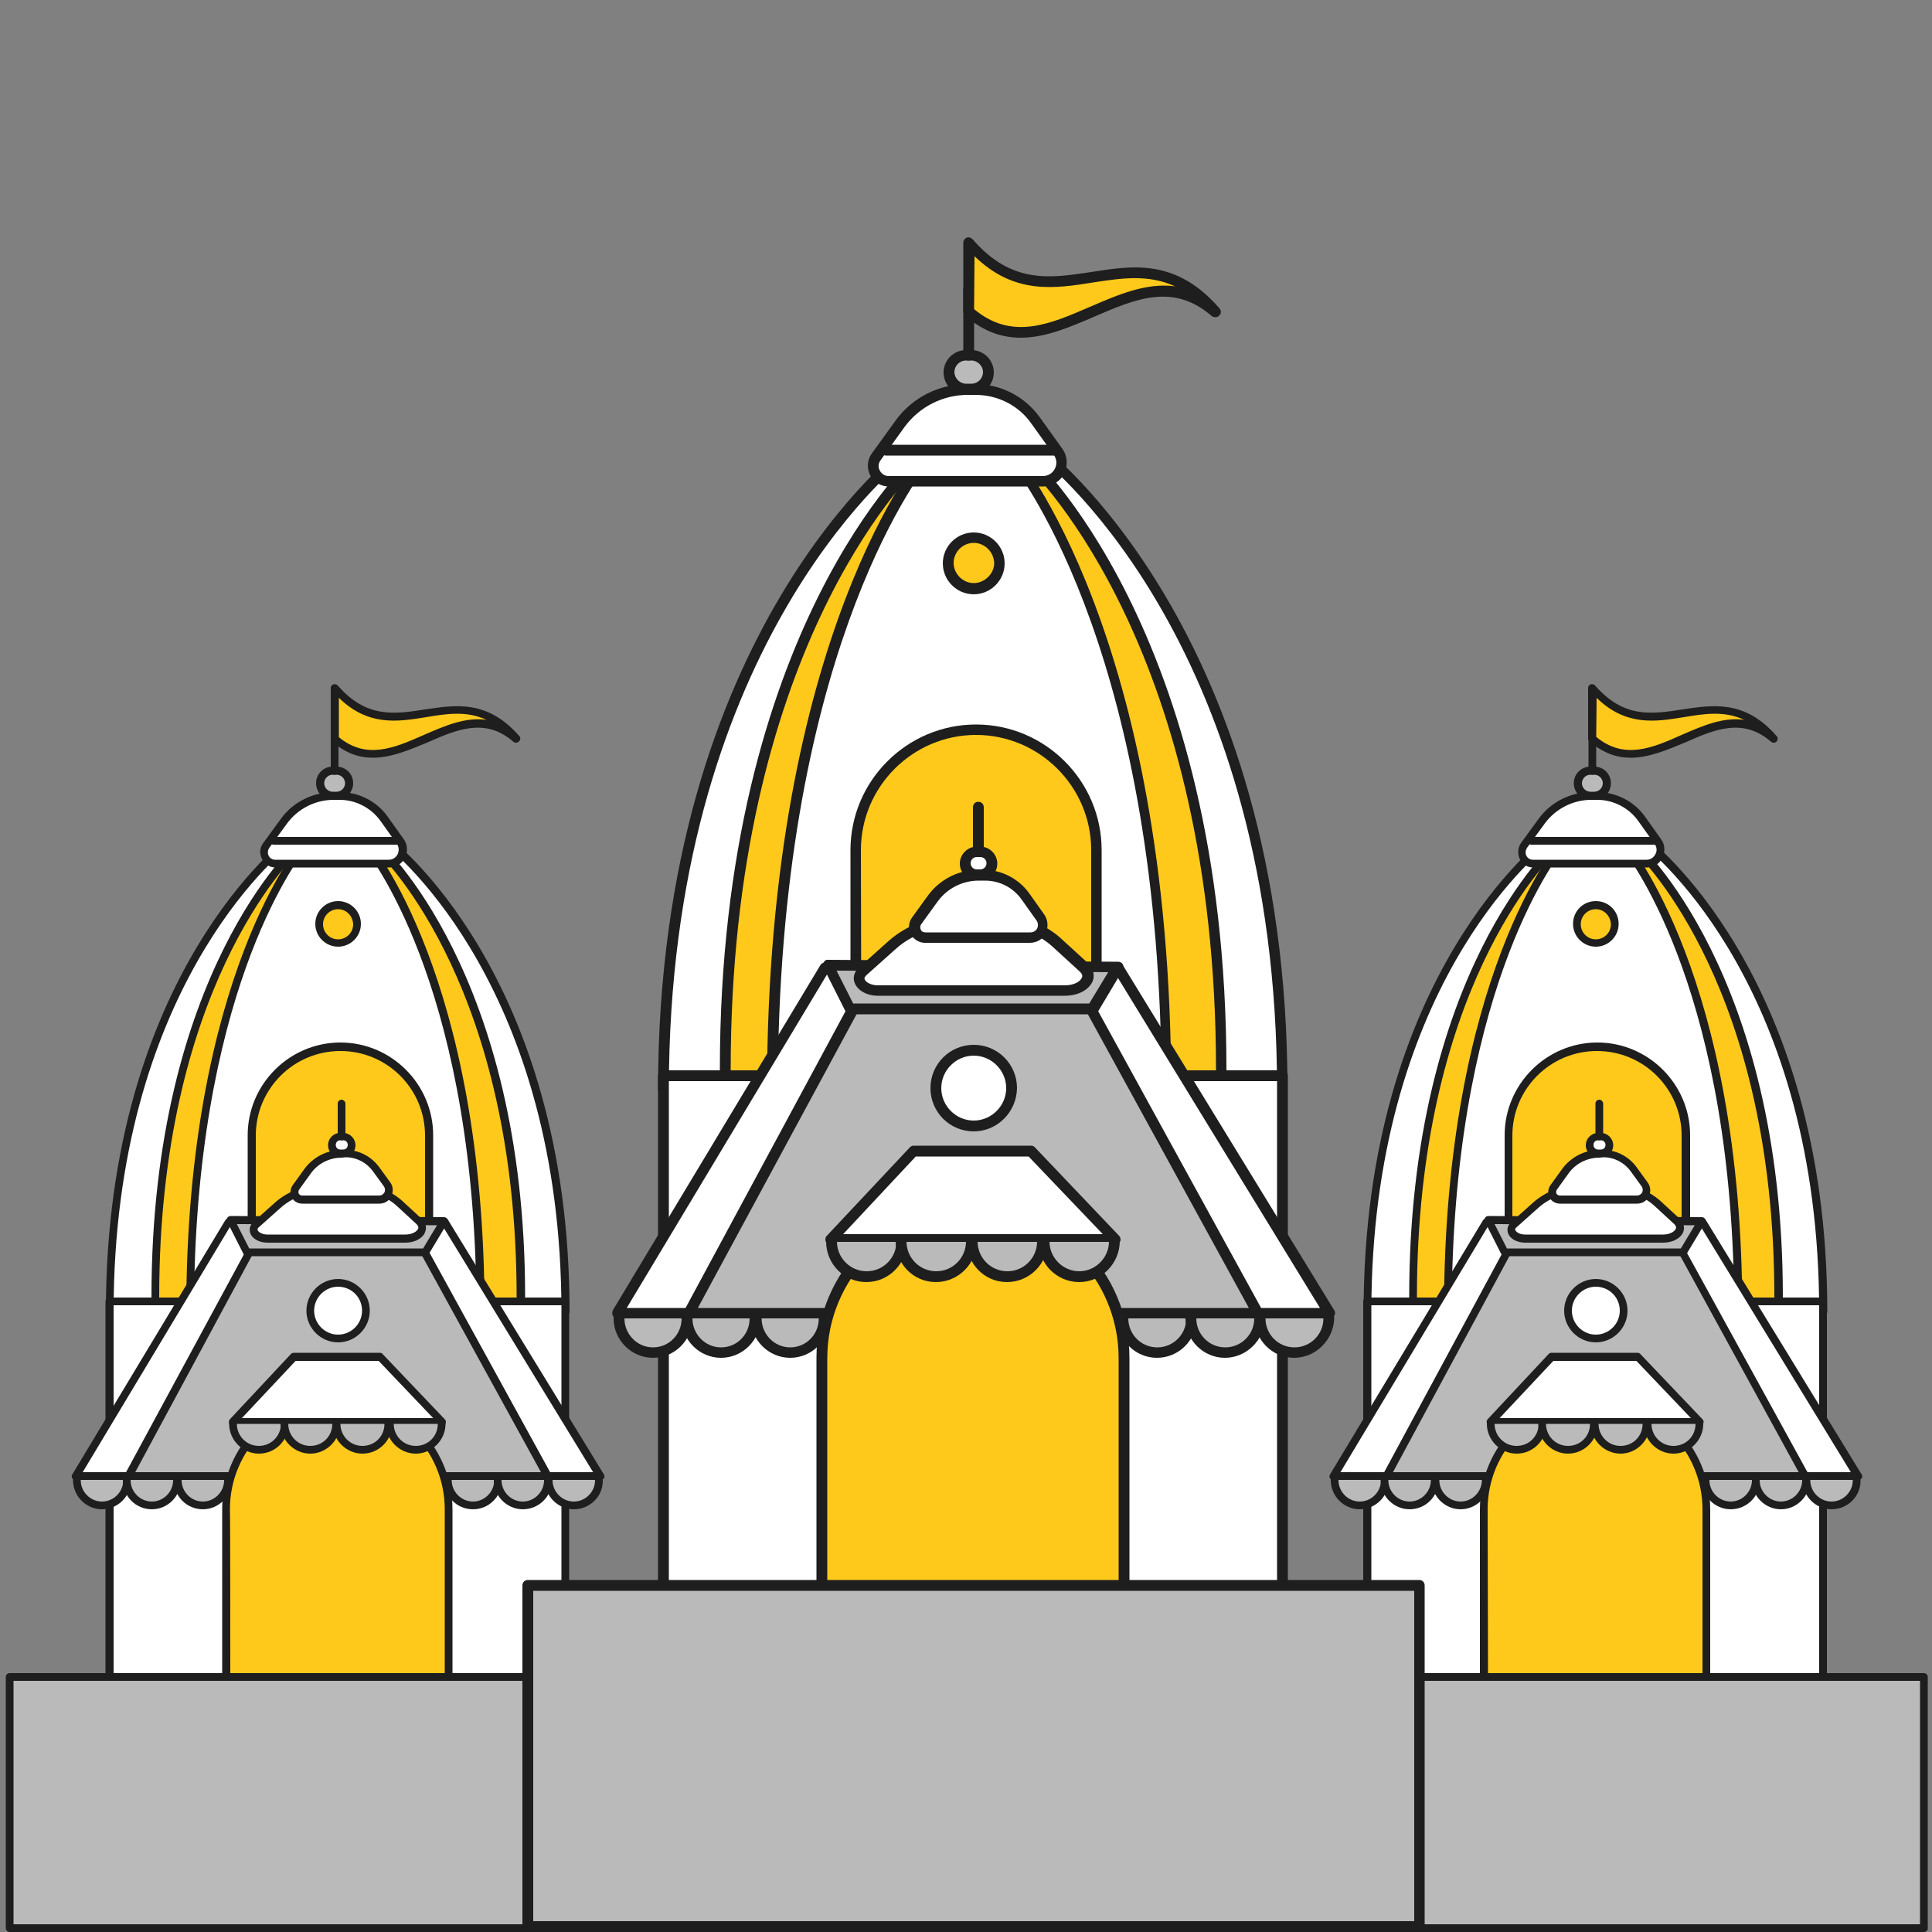 <?xml version="1.0" encoding="utf-8"?>
<!-- Generator: Adobe Illustrator 27.3.1, SVG Export Plug-In . SVG Version: 6.00 Build 0)  -->
<svg version="1.1" id="Layer_1" xmlns="http://www.w3.org/2000/svg" xmlns:xlink="http://www.w3.org/1999/xlink" x="0px" y="0px"
	 viewBox="0 0 500 500" style="enable-background:new 0 0 500 500;" xml:space="preserve">
<rect x="0" y="0" width="500" height="500" fill="#808080" stroke="none"/>
<style type="text/css">
	.st0{fill:#FFFFFF;}
	.st1{fill:#1E1E1E;}
	.st2{fill:#FFC91C;}
	.st3{fill:#BABABA;}
	.st4{fill:none;}
</style>
<g id="BACKGROUND">
</g>
<path class="st0" d="M353.9,339.5c0-88.2,46.5-122.1,46.5-122.1h24.4c0,0,46.5,34,46.5,122.1"/>
<path class="st1" d="M471.8,340.5c-0.6,0-1-0.5-1-1c0-83.2-42.1-118.2-45.9-121.1H401c-3.7,2.9-46.1,37.9-46.1,121.1
	c0,0.6-0.5,1-1,1s-1-0.5-1-1c0-87.7,46.8-122.6,47.2-123c0.2-0.1,0.4-0.2,0.6-0.2h24.6c0.2,0,0.4,0.1,0.6,0.2
	c0.5,0.3,47,35.3,47,123C472.8,340.1,472.4,340.5,471.8,340.5z"/>
<path class="st2" d="M365.7,335.8c0-84.4,37.4-116.9,37.4-116.9h19.7c0,0,37.4,32.5,37.4,116.9"/>
<path class="st1" d="M460.2,336.6c-0.6,0-1-0.5-1-1c0-79.1-33.4-112.7-36.8-115.9h-18.9c-3.4,3.2-36.8,36.8-36.8,115.9
	c0,0.6-0.5,1-1,1s-1-0.5-1-1c0-83.9,37.4-117.4,37.8-117.7c0.2-0.2,0.4-0.2,0.7-0.2h19.7c0.2,0,0.5,0.1,0.7,0.2
	c0.4,0.3,37.8,33.8,37.8,117.7C461.3,336.2,460.8,336.6,460.2,336.6z"/>
<path class="st0" d="M374.7,339.5c0-87.5,29.7-121.2,29.7-121.2h15.6c0,0,29.7,33.7,29.7,121.2"/>
<path class="st1" d="M449.8,340.5c-0.6,0-1-0.5-1-1c0-81.4-26.2-116.4-29.2-120.2h-14.7c-3,3.8-29.2,38.8-29.2,120.2
	c0,0.6-0.5,1-1,1s-1-0.5-1-1c0-86.9,29.7-121.5,30-121.9c0.2-0.2,0.5-0.3,0.8-0.3h15.6c0.3,0,0.6,0.1,0.8,0.3
	c0.3,0.3,30,35,30,121.9C450.9,340.1,450.4,340.5,449.8,340.5z"/>
<path class="st2" d="M436.3,328.6h-45.9v-34.8c0-12.7,10.3-22.9,22.9-22.9l0,0c12.7,0,22.9,10.3,22.9,22.9V328.6z"/>
<path class="st1" d="M436.3,329.6h-45.9c-0.6,0-1-0.5-1-1v-34.8c0-13.2,10.8-24,24-24s24,10.8,24,24v34.8
	C437.3,329.2,436.9,329.6,436.3,329.6z M391.4,327.6h43.8v-33.7c0-12.1-9.8-21.9-21.9-21.9c-12.1,0-21.9,9.8-21.9,21.9L391.4,327.6
	L391.4,327.6z"/>
<rect x="353.9" y="336.8" class="st0" width="118" height="97.4"/>
<path class="st1" d="M471.8,435.2h-118c-0.6,0-1-0.5-1-1v-97.4c0-0.6,0.5-1,1-1h118c0.6,0,1,0.5,1,1v97.4
	C472.8,434.8,472.4,435.2,471.8,435.2z M354.9,433.2h115.9v-95.4H354.9V433.2z"/>
<polygon class="st0" points="480.9,382 345.1,382 384.7,316.3 440.6,316.3 "/>
<path class="st1" d="M480.9,383.1H345.1c-0.4,0-0.7-0.2-0.9-0.5c-0.2-0.3-0.2-0.7,0-1l39.6-65.8c0.2-0.3,0.5-0.5,0.9-0.5h55.9
	c0.4,0,0.7,0.2,0.9,0.5l40.3,65.8c0.2,0.3,0.2,0.7,0,1C481.5,382.9,481.2,383.1,480.9,383.1z M346.9,381H479l-39-63.8h-54.8
	L346.9,381z"/>
<polygon class="st3" points="467.2,382 358.8,382 390.4,323.4 435,323.4 "/>
<path class="st1" d="M467.2,383.1H358.8c-0.4,0-0.7-0.2-0.9-0.5s-0.2-0.7,0-1l31.6-58.6c0.2-0.3,0.5-0.5,0.9-0.5H435
	c0.4,0,0.7,0.2,0.9,0.5l32.2,58.6c0.2,0.3,0.2,0.7,0,1C467.9,382.9,467.5,383.1,467.2,383.1z M360.5,381h105l-31-56.6H391L360.5,381
	z"/>
<path class="st2" d="M441.6,434.2h-57.6v-44.4c0-15.5,12.5-28,28-28h1.5c15.5,0,28,12.5,28,28L441.6,434.2L441.6,434.2z"/>
<path class="st1" d="M441.6,435.2h-57.6c-0.6,0-1-0.5-1-1v-43.6c0-16.4,13.4-29.8,29.8-29.8s29.8,13.4,29.8,29.8v43.6
	C442.6,434.8,442.2,435.2,441.6,435.2z M385.1,433.2h55.5v-42.6c0-15.3-12.5-27.8-27.8-27.8s-27.8,12.5-27.8,27.8L385.1,433.2
	L385.1,433.2z"/>
<polygon class="st0" points="439.9,368 385.7,368 401.5,351.1 423.9,351.1 "/>
<path class="st1" d="M439.9,369h-54.2c-0.4,0-0.8-0.2-0.9-0.6s-0.1-0.8,0.2-1.1l15.8-16.9c0.2-0.2,0.5-0.3,0.7-0.3h22.3
	c0.3,0,0.5,0.1,0.7,0.3l16.1,16.9c0.3,0.3,0.4,0.7,0.2,1.1S440.4,369,439.9,369z M388.1,367h49.5l-14.1-14.8H402L388.1,367z"/>
<polygon class="st3" points="435.6,324.1 389.4,324.1 385.2,315.7 440.4,316.1 "/>
<path class="st1" d="M435.6,325.1h-46.2c-0.4,0-0.7-0.2-0.9-0.6l-4.2-8.3c-0.2-0.3-0.1-0.7,0-1c0.2-0.3,0.5-0.5,0.9-0.5l55.2,0.3
	c0.4,0,0.7,0.2,0.9,0.5c0.2,0.3,0.2,0.7,0,1l-4.8,8C436.3,324.9,436,325.1,435.6,325.1z M390,323.1h45l3.6-6l-51.8-0.3L390,323.1z"
	/>
<path class="st0" d="M430.4,320.6h-35.7c-2.9,0-4.6-2.2-2.9-3.7l5.6-5c3.6-3.2,9.4-5.2,15.6-5.2h1.9c5.5,0,10.7,1.7,13.9,4.7
	l5.1,4.7C436,318,434,320.6,430.4,320.6z"/>
<path class="st1" d="M430.4,321.6h-35.7c-2.1,0-3.9-1-4.4-2.4c-0.4-1.1-0.1-2.2,0.9-3l5.6-5c3.8-3.4,9.9-5.4,16.3-5.4h1.9
	c5.8,0,11.2,1.9,14.6,4.9l5.1,4.7c1,1,1.4,2.2,0.9,3.5C434.9,320.5,432.9,321.6,430.4,321.6z M413,307.7c-5.9,0-11.5,1.8-14.9,4.9
	l-5.6,5c-0.5,0.4-0.4,0.7-0.3,0.8c0.2,0.5,1.2,1.1,2.5,1.1h35.7c1.8,0,3-0.8,3.3-1.5c0.1-0.1,0.2-0.6-0.4-1.2l-5.1-4.7
	c-3-2.8-8-4.4-13.2-4.4L413,307.7L413,307.7z"/>
<g>
	<path class="st0" d="M414.3,298.6h-0.7c-1.2,0-2.2-1-2.2-2.2l0,0c0-1.2,1-2.2,2.2-2.2h0.7c1.2,0,2.2,1,2.2,2.2l0,0
		C416.5,297.6,415.5,298.6,414.3,298.6z"/>
	<path class="st1" d="M414.3,299.6h-0.7c-1.8,0-3.2-1.5-3.2-3.2c0-1.8,1.5-3.2,3.2-3.2h0.7c1.8,0,3.2,1.5,3.2,3.2
		C417.5,298.1,416.1,299.6,414.3,299.6z M413.6,295.1c-0.7,0-1.2,0.5-1.2,1.2s0.5,1.2,1.2,1.2h0.7c0.7,0,1.2-0.5,1.2-1.2
		s-0.5-1.2-1.2-1.2H413.6z"/>
</g>
<g>
	<line class="st4" x1="413.9" y1="285.6" x2="413.9" y2="294.1"/>
	<path class="st1" d="M413.9,295.1c-0.6,0-1-0.5-1-1v-8.5c0-0.6,0.5-1,1-1s1,0.5,1,1v8.5C415,294.7,414.5,295.1,413.9,295.1z"/>
</g>
<g>
	<path class="st0" d="M423.7,310.5h-20c-1.6,0-2.6-1.9-1.6-3.2l3.1-4.3c2-2.8,5.3-4.4,8.7-4.4h1.1c3.1,0,6,1.5,7.8,4l2.9,4
		C426.8,308.2,425.7,310.5,423.7,310.5z"/>
	<path class="st1" d="M423.7,311.5h-20c-1.1,0-2.2-0.6-2.7-1.6s-0.4-2.2,0.2-3.1l3.1-4.3c2.2-3,5.8-4.9,9.5-4.9h1.1
		c3.4,0,6.6,1.7,8.6,4.4l2.9,4c0.8,1.1,0.9,2.4,0.3,3.6C426.2,310.8,425,311.5,423.7,311.5z M413.9,299.6c-3.1,0-6.1,1.5-7.9,4
		l-3.1,4.3c-0.2,0.3-0.2,0.7-0.1,1c0.2,0.3,0.5,0.5,0.9,0.5h20c0.5,0,1-0.3,1.3-0.8c0.2-0.5,0.2-1-0.1-1.5l-2.9-4
		c-1.6-2.2-4.2-3.6-7-3.6L413.9,299.6L413.9,299.6z"/>
</g>
<g>
	<path class="st3" d="M412.6,206h-1c-1.8,0-3.3-1.5-3.3-3.3l0,0c0-1.8,1.5-3.3,3.3-3.3h1c1.8,0,3.3,1.5,3.3,3.3l0,0
		C415.9,204.5,414.4,206,412.6,206z"/>
	<path class="st1" d="M412.6,207h-1c-2.4,0-4.3-1.9-4.3-4.3s1.9-4.3,4.3-4.3h1c2.4,0,4.3,1.9,4.3,4.3S415,207,412.6,207z
		 M411.6,200.5c-1.2,0-2.2,1-2.2,2.2c0,1.2,1,2.2,2.2,2.2h1c1.2,0,2.2-1,2.2-2.2c0-1.2-1-2.2-2.2-2.2H411.6z"/>
</g>
<g>
	<line class="st4" x1="412.1" y1="187" x2="412.1" y2="199.5"/>
	<path class="st1" d="M412.1,200.5c-0.6,0-1-0.5-1-1V187c0-0.6,0.5-1,1-1s1,0.5,1,1v12.5C413.1,200,412.6,200.5,412.1,200.5z"/>
</g>
<g>
	<path class="st2" d="M459.1,191.2c-15.7-13.7-31.3,13.7-47,0c0-4.4,0-8.8,0-13.2C427.7,196.1,443.4,173.1,459.1,191.2z"/>
	<path class="st1" d="M422,196.1c-3.5,0-7-1.1-10.6-4.2c-0.2-0.2-0.4-0.5-0.4-0.8V178c0-0.4,0.3-0.8,0.7-0.9c0.4-0.1,0.9,0,1.1,0.3
		c7.5,8.6,14.8,7.4,22.6,6.2c8-1.2,16.2-2.5,24.4,6.9c0.4,0.4,0.3,1,0,1.4c-0.4,0.4-1,0.4-1.4,0.1c-7.4-6.4-14.7-3.2-22.4,0.2
		C431.4,194.1,426.7,196.1,422,196.1z M413.1,190.7c7.2,6,14.5,2.9,22.1-0.5c5.3-2.3,10.7-4.7,16.2-3.9c-5.1-2.4-10.3-1.6-15.6-0.7
		c-7.4,1.2-15,2.4-22.6-5L413.1,190.7L413.1,190.7z"/>
</g>
<g>
	<path class="st0" d="M426.2,223.5h-29.4c-2.4,0-3.8-2.7-2.4-4.7l4.6-6.3c3-4.1,7.8-6.5,12.8-6.5h1.6c4.5,0,8.8,2.2,11.5,5.9
		l4.2,5.9C430.8,220.2,429.1,223.5,426.2,223.5z"/>
	<path class="st1" d="M426.2,224.5h-29.4c-1.5,0-2.9-0.8-3.5-2.2s-0.5-2.9,0.3-4.1l4.6-6.3c3.2-4.4,8.3-6.9,13.6-6.9h1.6
		c4.9,0,9.5,2.4,12.3,6.3l4.2,5.9c1,1.4,1.1,3.2,0.3,4.8C429.5,223.6,427.9,224.5,426.2,224.5z M411.8,207c-4.7,0-9.2,2.3-12,6.1
		l-4.6,6.3c-0.4,0.6-0.5,1.4-0.2,2c0.3,0.7,1,1.1,1.7,1.1h29.4c1,0,1.8-0.5,2.3-1.4c0.5-0.9,0.4-1.9-0.2-2.7l-4.2-5.9
		c-2.4-3.4-6.4-5.5-10.6-5.5H411.8z"/>
</g>
<g>
	<line class="st4" x1="396.3" y1="217.6" x2="428.3" y2="217.6"/>
	<path class="st1" d="M428.3,218.6h-32c-0.6,0-1-0.5-1-1s0.5-1,1-1h32c0.6,0,1,0.5,1,1C429.3,218.2,428.9,218.6,428.3,218.6z"/>
</g>
<circle class="st0" cx="413" cy="339.2" r="7.2"/>
<path class="st1" d="M413,347.4c-4.5,0-8.2-3.7-8.2-8.2c0-4.5,3.7-8.2,8.2-8.2c4.5,0,8.2,3.7,8.2,8.2
	C421.2,343.7,417.5,347.4,413,347.4z M413,333c-3.4,0-6.2,2.8-6.2,6.2s2.8,6.2,6.2,6.2s6.2-2.8,6.2-6.2
	C419.2,335.7,416.4,333,413,333z"/>
<g>
	<path class="st3" d="M358.4,383c0,3.6-2.9,6.5-6.5,6.5s-6.5-2.9-6.5-6.5"/>
	<path class="st1" d="M351.9,390.6c-4.1,0-7.5-3.4-7.5-7.5c0-0.6,0.5-1,1-1s1,0.5,1,1c0,3,2.5,5.5,5.5,5.5c3,0,5.5-2.5,5.5-5.5
		c0-0.6,0.5-1,1-1s1,0.5,1,1C359.4,387.2,356,390.6,351.9,390.6z"/>
</g>
<g>
	<path class="st3" d="M371.3,383c0,3.6-2.9,6.5-6.5,6.5s-6.5-2.9-6.5-6.5"/>
	<path class="st1" d="M364.8,390.6c-4.1,0-7.5-3.4-7.5-7.5c0-0.6,0.5-1,1-1s1,0.5,1,1c0,3,2.5,5.5,5.5,5.5c3,0,5.5-2.5,5.5-5.5
		c0-0.6,0.5-1,1-1s1,0.5,1,1C372.3,387.2,369,390.6,364.8,390.6z"/>
</g>
<g>
	<path class="st3" d="M384.5,383c0,3.6-2.9,6.5-6.5,6.5s-6.5-2.9-6.5-6.5"/>
	<path class="st1" d="M378,390.6c-4.1,0-7.5-3.4-7.5-7.5c0-0.6,0.5-1,1-1s1,0.5,1,1c0,3,2.5,5.5,5.5,5.5c3,0,5.5-2.5,5.5-5.5
		c0-0.6,0.5-1,1-1s1,0.5,1,1C385.5,387.2,382.1,390.6,378,390.6z"/>
</g>
<g>
	<path class="st3" d="M454.4,383c0,3.6-2.9,6.5-6.5,6.5s-6.5-2.9-6.5-6.5"/>
	<path class="st1" d="M447.9,390.6c-4.1,0-7.5-3.4-7.5-7.5c0-0.6,0.5-1,1-1s1,0.5,1,1c0,3,2.5,5.5,5.5,5.5c3,0,5.5-2.5,5.5-5.5
		c0-0.6,0.5-1,1-1s1,0.5,1,1C455.5,387.2,452.1,390.6,447.9,390.6z"/>
</g>
<g>
	<path class="st3" d="M467.4,383c0,3.6-2.9,6.5-6.5,6.5s-6.5-2.9-6.5-6.5"/>
	<path class="st1" d="M460.9,390.6c-4.1,0-7.5-3.4-7.5-7.5c0-0.6,0.5-1,1-1s1,0.5,1,1c0,3,2.5,5.5,5.5,5.5c3,0,5.5-2.5,5.5-5.5
		c0-0.6,0.5-1,1-1s1,0.5,1,1C468.4,387.2,465,390.6,460.9,390.6z"/>
</g>
<g>
	<path class="st3" d="M480.5,383c0,3.6-2.9,6.5-6.5,6.5s-6.5-2.9-6.5-6.5"/>
	<path class="st1" d="M474,390.6c-4.1,0-7.5-3.4-7.5-7.5c0-0.6,0.5-1,1-1s1,0.5,1,1c0,3,2.5,5.5,5.5,5.5c3,0,5.5-2.5,5.5-5.5
		c0-0.6,0.5-1,1-1s1,0.5,1,1C481.6,387.2,478.2,390.6,474,390.6z"/>
</g>
<g>
	<path class="st3" d="M399.2,368.5c0,3.7-3,6.7-6.7,6.7s-6.7-3-6.7-6.7"/>
	<path class="st1" d="M392.5,376.2c-4.2,0-7.7-3.5-7.7-7.7c0-0.6,0.5-1,1-1s1,0.5,1,1c0,3.1,2.5,5.7,5.7,5.7s5.7-2.5,5.7-5.7
		c0-0.6,0.5-1,1-1s1,0.5,1,1C400.2,372.7,396.8,376.2,392.5,376.2z"/>
</g>
<g>
	<path class="st3" d="M412.5,368.5c0,3.7-3,6.7-6.7,6.7s-6.7-3-6.7-6.7"/>
	<path class="st1" d="M405.8,376.2c-4.2,0-7.7-3.5-7.7-7.7c0-0.6,0.5-1,1-1s1,0.5,1,1c0,3.1,2.5,5.7,5.7,5.7s5.7-2.5,5.7-5.7
		c0-0.6,0.5-1,1-1s1,0.5,1,1C413.5,372.7,410,376.2,405.8,376.2z"/>
</g>
<g>
	<path class="st3" d="M426,368.5c0,3.7-3,6.7-6.7,6.7s-6.7-3-6.7-6.7"/>
	<path class="st1" d="M419.4,376.2c-4.2,0-7.7-3.5-7.7-7.7c0-0.6,0.5-1,1-1s1,0.5,1,1c0,3.1,2.5,5.7,5.7,5.7s5.7-2.5,5.7-5.7
		c0-0.6,0.5-1,1-1s1,0.5,1,1C427,372.7,423.6,376.2,419.4,376.2z"/>
</g>
<g>
	<path class="st3" d="M439.8,368.5c0,3.7-3,6.7-6.7,6.7s-6.7-3-6.7-6.7"/>
	<path class="st1" d="M433.1,376.2c-4.2,0-7.7-3.5-7.7-7.7c0-0.6,0.5-1,1-1s1,0.5,1,1c0,3.1,2.5,5.7,5.7,5.7s5.7-2.5,5.7-5.7
		c0-0.6,0.5-1,1-1s1,0.5,1,1C440.8,372.7,437.3,376.2,433.1,376.2z"/>
</g>
<path class="st2" d="M417.9,239.1c0,2.7-2.2,4.9-4.9,4.9c-2.7,0-4.9-2.2-4.9-4.9c0-2.7,2.2-4.9,4.9-4.9
	C415.7,234.2,417.9,236.4,417.9,239.1z"/>
<path class="st1" d="M413,245c-3.2,0-5.9-2.6-5.9-5.9c0-3.3,2.6-5.9,5.9-5.9s5.9,2.6,5.9,5.9C418.9,242.4,416.2,245,413,245z
	 M413,235.3c-2.1,0-3.9,1.7-3.9,3.9c0,2.1,1.7,3.9,3.9,3.9c2.1,0,3.9-1.7,3.9-3.9C416.8,237,415.1,235.3,413,235.3z"/>
<rect x="328" y="434" class="st3" width="169.9" height="65"/>
<path class="st1" d="M497.9,500H328c-0.6,0-1-0.5-1-1v-65c0-0.6,0.5-1,1-1h169.9c0.6,0,1,0.5,1,1v65C499,499.5,498.5,500,497.9,500z
	 M329,498h167.9v-63H329V498z"/>
<path class="st0" d="M28.3,339.5c0-88.2,46.5-122.1,46.5-122.1h24.4c0,0,46.5,34,46.5,122.1"/>
<path class="st1" d="M146.3,340.5c-0.6,0-1-0.5-1-1c0-83.2-42.2-118.2-45.9-121.1H75.5c-3.7,2.9-46.1,37.9-46.1,121.1
	c0,0.6-0.5,1-1,1s-1-0.5-1-1c0-87.7,46.8-122.6,47.2-123c0.2-0.1,0.4-0.2,0.6-0.2h24.6c0.2,0,0.4,0.1,0.6,0.2
	c0.5,0.3,47,35.3,47,123C147.3,340.1,146.9,340.5,146.3,340.5z"/>
<path class="st2" d="M40.2,335.8c0-84.4,37.4-116.9,37.4-116.9h19.7c0,0,37.4,32.5,37.4,116.9"/>
<path class="st1" d="M134.7,336.6c-0.6,0-1-0.5-1-1c0-79.1-33.4-112.7-36.8-115.9H78c-3.4,3.2-36.8,36.8-36.8,115.9c0,0.6-0.5,1-1,1
	s-1-0.5-1-1c0-83.9,37.4-117.4,37.8-117.7c0.2-0.2,0.4-0.2,0.7-0.2h19.7c0.2,0,0.5,0.1,0.7,0.2c0.4,0.3,37.8,33.8,37.8,117.7
	C135.8,336.2,135.3,336.6,134.7,336.6z"/>
<path class="st0" d="M49.2,339.5c0-87.5,29.7-121.2,29.7-121.2h15.6c0,0,29.7,33.7,29.7,121.2"/>
<path class="st1" d="M124.3,340.5c-0.6,0-1-0.5-1-1c0-81.4-26.2-116.4-29.2-120.2H79.4c-3,3.8-29.2,38.8-29.2,120.2c0,0.6-0.5,1-1,1
	s-1-0.5-1-1c0-86.9,29.7-121.5,30-121.9c0.2-0.2,0.5-0.3,0.8-0.3h15.6c0.3,0,0.6,0.1,0.8,0.3c0.3,0.3,30,35,30,121.9
	C125.3,340.1,124.9,340.5,124.3,340.5z"/>
<path class="st2" d="M111,328.6H65.1v-34.8c0-12.7,10.3-22.9,22.9-22.9l0,0c12.7,0,22.9,10.3,22.9,22.9V328.6z"/>
<path class="st1" d="M111,329.6H65.1c-0.6,0-1-0.5-1-1v-34.8c0-13.2,10.8-24,24-24s24,10.8,24,24v34.8
	C112,329.2,111.6,329.6,111,329.6z M66.2,327.6H110v-33.7c0-12.1-9.8-21.9-21.9-21.9s-21.9,9.8-21.9,21.9
	C66.2,293.8,66.2,327.6,66.2,327.6z"/>
<rect x="28.4" y="336.8" class="st0" width="118" height="97.4"/>
<path class="st1" d="M146.3,435.2h-118c-0.6,0-1-0.5-1-1v-97.4c0-0.6,0.5-1,1-1h118c0.6,0,1,0.5,1,1v97.4
	C147.3,434.8,146.9,435.2,146.3,435.2z M29.4,433.2h115.9v-95.4H29.4V433.2z"/>
<polygon class="st0" points="155.3,382 19.6,382 59.2,316.3 115.1,316.3 "/>
<path class="st1" d="M155.3,383.1H19.6c-0.4,0-0.7-0.2-0.9-0.5c-0.2-0.3-0.2-0.7,0-1l39.6-65.8c0.2-0.3,0.5-0.5,0.9-0.5h55.9
	c0.3,0,0.7,0.2,0.9,0.5l40.3,65.8c0.2,0.3,0.2,0.7,0,1C156,382.9,155.7,383.1,155.3,383.1z M21.4,381h132.1l-39-63.8H59.7L21.4,381z
	"/>
<polygon class="st3" points="141.7,382 33.2,382 64.8,323.4 109.5,323.4 "/>
<path class="st1" d="M141.7,383.1H33.2c-0.4,0-0.7-0.2-0.9-0.5s-0.2-0.7,0-1L64,323c0.2-0.3,0.5-0.5,0.9-0.5h44.7
	c0.4,0,0.7,0.2,0.9,0.5l32.2,58.6c0.2,0.3,0.2,0.7,0,1C142.4,382.9,142,383.1,141.7,383.1z M35,381h105l-31.1-56.6H65.5L35,381z"/>
<path class="st2" d="M116.1,434.2H58.5v-44.4c0-15.5,12.5-28,28-28h1.5c15.5,0,28,12.5,28,28L116.1,434.2L116.1,434.2z"/>
<path class="st1" d="M116.1,435.2H58.5c-0.6,0-1-0.5-1-1v-43.6c0-16.4,13.4-29.8,29.8-29.8s29.8,13.4,29.8,29.8v43.6
	C117.1,434.8,116.7,435.2,116.1,435.2z M59.6,433.2h55.5v-42.6c0-15.3-12.4-27.8-27.8-27.8s-27.8,12.5-27.8,27.8
	C59.6,390.6,59.6,433.2,59.6,433.2z"/>
<polygon class="st0" points="114.4,368 60.2,368 76,351.1 98.3,351.1 "/>
<path class="st1" d="M114.4,369H60.2c-0.4,0-0.8-0.2-0.9-0.6s-0.1-0.8,0.2-1.1l15.8-16.9c0.2-0.2,0.5-0.3,0.7-0.3h22.3
	c0.3,0,0.6,0.1,0.7,0.3l16.1,16.9c0.3,0.3,0.4,0.7,0.2,1.1C115.2,368.8,114.8,369,114.4,369z M62.6,367h49.5l-14.1-14.8H76.5
	L62.6,367z"/>
<polygon class="st3" points="110.1,324.1 63.9,324.1 59.7,315.7 114.9,316.1 "/>
<path class="st1" d="M110.1,325.1H63.9c-0.4,0-0.7-0.2-0.9-0.6l-4.2-8.3c-0.2-0.3-0.1-0.7,0-1c0.2-0.3,0.5-0.5,0.9-0.5l55.2,0.3
	c0.4,0,0.7,0.2,0.9,0.5c0.2,0.3,0.2,0.7,0,1l-4.8,8C110.8,324.9,110.5,325.1,110.1,325.1z M64.5,323.1h45l3.6-6l-51.8-0.3
	L64.5,323.1z"/>
<path class="st0" d="M104.9,320.6H69.2c-2.9,0-4.6-2.2-2.9-3.7l5.6-5c3.6-3.2,9.4-5.2,15.6-5.2h1.9c5.5,0,10.7,1.7,13.9,4.7l5.1,4.7
	C110.5,318,108.4,320.6,104.9,320.6z"/>
<path class="st1" d="M104.9,321.6H69.2c-2.1,0-3.9-1-4.4-2.4c-0.4-1.1-0.1-2.2,0.8-3l5.6-5c3.8-3.4,9.9-5.4,16.3-5.4h1.9
	c5.8,0,11.2,1.9,14.6,4.9l5.1,4.7c1.1,1,1.4,2.2,0.9,3.5C109.4,320.5,107.3,321.6,104.9,321.6z M87.5,307.7
	c-5.9,0-11.5,1.8-14.9,4.9l-5.6,5c-0.5,0.4-0.3,0.7-0.3,0.8c0.2,0.5,1.2,1.1,2.5,1.1h35.7c1.8,0,3-0.8,3.3-1.5
	c0.1-0.1,0.2-0.6-0.4-1.2l-5.1-4.7c-3-2.8-8-4.4-13.2-4.4L87.5,307.7L87.5,307.7z"/>
<g>
	<path class="st0" d="M88.8,298.6h-0.7c-1.2,0-2.2-1-2.2-2.2l0,0c0-1.2,1-2.2,2.2-2.2h0.7c1.2,0,2.2,1,2.2,2.2l0,0
		C91,297.6,90,298.6,88.8,298.6z"/>
	<path class="st1" d="M88.8,299.6h-0.7c-1.8,0-3.2-1.5-3.2-3.2c0-1.8,1.4-3.2,3.2-3.2h0.7c1.8,0,3.2,1.5,3.2,3.2
		C92,298.1,90.6,299.6,88.8,299.6z M88.1,295.1c-0.7,0-1.2,0.5-1.2,1.2s0.5,1.2,1.2,1.2h0.7c0.7,0,1.2-0.5,1.2-1.2s-0.5-1.2-1.2-1.2
		H88.1z"/>
</g>
<g>
	<line class="st4" x1="88.4" y1="285.6" x2="88.4" y2="294.1"/>
	<path class="st1" d="M88.4,295.1c-0.6,0-1-0.5-1-1v-8.5c0-0.6,0.5-1,1-1s1,0.5,1,1v8.5C89.4,294.7,89,295.1,88.4,295.1z"/>
</g>
<g>
	<path class="st0" d="M98.2,310.5h-20c-1.6,0-2.6-1.9-1.6-3.2l3.1-4.3c2-2.8,5.3-4.4,8.7-4.4h1.1c3.1,0,6,1.5,7.8,4l2.9,4
		C101.3,308.2,100.2,310.5,98.2,310.5z"/>
	<path class="st1" d="M98.2,311.5h-20c-1.1,0-2.2-0.6-2.7-1.6c-0.5-1-0.4-2.2,0.2-3.1l3.1-4.3c2.2-3,5.8-4.9,9.6-4.9h1.1
		c3.4,0,6.6,1.7,8.6,4.4l2.9,4c0.8,1.1,0.8,2.4,0.3,3.6C100.7,310.8,99.5,311.5,98.2,311.5z M88.4,299.6c-3.1,0-6.1,1.5-7.9,4
		l-3.1,4.3c-0.2,0.3-0.2,0.7-0.1,1c0.2,0.3,0.5,0.5,0.9,0.5h20c0.5,0,1-0.3,1.3-0.8c0.2-0.5,0.2-1-0.1-1.5l-2.9-4
		c-1.6-2.2-4.2-3.6-7-3.6L88.4,299.6L88.4,299.6z"/>
</g>
<g>
	<path class="st3" d="M87.1,206h-1c-1.8,0-3.3-1.5-3.3-3.3l0,0c0-1.8,1.5-3.3,3.3-3.3h1c1.8,0,3.3,1.5,3.3,3.3l0,0
		C90.3,204.5,88.9,206,87.1,206z"/>
	<path class="st1" d="M87.1,207h-1c-2.4,0-4.3-1.9-4.3-4.3s1.9-4.3,4.3-4.3h1c2.4,0,4.3,1.9,4.3,4.3S89.4,207,87.1,207z M86.1,200.5
		c-1.2,0-2.2,1-2.2,2.2c0,1.2,1,2.2,2.2,2.2h1c1.2,0,2.2-1,2.2-2.2c0-1.2-1-2.2-2.2-2.2H86.1z"/>
</g>
<g>
	<line class="st4" x1="86.6" y1="187" x2="86.6" y2="199.5"/>
	<path class="st1" d="M86.6,200.5c-0.6,0-1-0.5-1-1V187c0-0.6,0.5-1,1-1s1,0.5,1,1v12.5C87.6,200,87.1,200.5,86.6,200.5z"/>
</g>
<g>
	<path class="st2" d="M133.6,191.2c-15.7-13.7-31.3,13.7-47,0c0-4.4,0-8.8,0-13.2C102.2,196.1,117.9,173.1,133.6,191.2z"/>
	<path class="st1" d="M96.5,196.1c-3.5,0-7-1.1-10.6-4.2c-0.2-0.2-0.3-0.5-0.3-0.8V178c0-0.4,0.3-0.8,0.7-0.9c0.4-0.1,0.8,0,1.1,0.3
		c7.5,8.6,14.8,7.4,22.6,6.2c8-1.2,16.2-2.5,24.4,6.9c0.4,0.4,0.3,1-0.1,1.4s-1,0.4-1.4,0.1c-7.3-6.4-14.7-3.2-22.4,0.2
		C105.9,194.1,101.2,196.1,96.5,196.1z M87.6,190.7c7.2,6,14.4,2.9,22.1-0.5c5.3-2.3,10.7-4.7,16.2-3.9c-5.1-2.4-10.3-1.6-15.6-0.7
		c-7.4,1.2-15,2.4-22.6-5V190.7z"/>
</g>
<g>
	<path class="st0" d="M100.7,223.5H71.3c-2.4,0-3.8-2.7-2.4-4.7l4.6-6.3c3-4.1,7.8-6.5,12.8-6.5h1.6c4.6,0,8.8,2.2,11.4,5.9l4.2,5.9
		C105.3,220.2,103.6,223.5,100.7,223.5z"/>
	<path class="st1" d="M100.7,224.5H71.3c-1.5,0-2.8-0.8-3.5-2.2s-0.6-2.9,0.3-4.1l4.6-6.3c3.2-4.4,8.3-6.9,13.7-6.9h1.6
		c4.9,0,9.5,2.4,12.3,6.3l4.2,5.9c1,1.4,1.1,3.2,0.3,4.8C104,223.6,102.4,224.5,100.7,224.5z M86.3,207c-4.7,0-9.2,2.3-12,6.1
		l-4.6,6.3c-0.4,0.6-0.5,1.4-0.2,2c0.3,0.7,1,1.1,1.7,1.1h29.4c1,0,1.8-0.5,2.3-1.4c0.4-0.9,0.4-1.9-0.2-2.7l-4.2-5.9
		c-2.4-3.4-6.4-5.5-10.6-5.5H86.3z"/>
</g>
<g>
	<line class="st4" x1="70.8" y1="217.6" x2="102.8" y2="217.6"/>
	<path class="st1" d="M102.8,218.6h-32c-0.6,0-1-0.5-1-1s0.5-1,1-1h32c0.6,0,1,0.5,1,1C103.8,218.2,103.3,218.6,102.8,218.6z"/>
</g>
<circle class="st0" cx="87.5" cy="339.2" r="7.2"/>
<path class="st1" d="M87.5,347.4c-4.5,0-8.2-3.7-8.2-8.2c0-4.5,3.7-8.2,8.2-8.2s8.2,3.7,8.2,8.2C95.7,343.7,92,347.4,87.5,347.4z
	 M87.5,333c-3.4,0-6.2,2.8-6.2,6.2s2.8,6.2,6.2,6.2s6.2-2.8,6.2-6.2C93.7,335.7,90.9,333,87.5,333z"/>
<g>
	<path class="st3" d="M32.9,383c0,3.6-2.9,6.5-6.5,6.5s-6.5-2.9-6.5-6.5"/>
	<path class="st1" d="M26.4,390.6c-4.1,0-7.5-3.4-7.5-7.5c0-0.6,0.5-1,1-1c0.6,0,1,0.5,1,1c0,3,2.5,5.5,5.5,5.5s5.5-2.5,5.5-5.5
		c0-0.6,0.5-1,1-1s1,0.5,1,1C33.9,387.2,30.5,390.6,26.4,390.6z"/>
</g>
<g>
	<path class="st3" d="M45.8,383c0,3.6-2.9,6.5-6.5,6.5s-6.5-2.9-6.5-6.5"/>
	<path class="st1" d="M39.3,390.6c-4.2,0-7.5-3.4-7.5-7.5c0-0.6,0.5-1,1-1s1,0.5,1,1c0,3,2.5,5.5,5.5,5.5s5.5-2.5,5.5-5.5
		c0-0.6,0.5-1,1-1s1,0.5,1,1C46.8,387.2,43.4,390.6,39.3,390.6z"/>
</g>
<g>
	<path class="st3" d="M59,383c0,3.6-2.9,6.5-6.5,6.5S46,386.6,46,383"/>
	<path class="st1" d="M52.5,390.6c-4.2,0-7.5-3.4-7.5-7.5c0-0.6,0.5-1,1-1s1,0.5,1,1c0,3,2.5,5.5,5.5,5.5c3,0,5.5-2.5,5.5-5.5
		c0-0.6,0.5-1,1-1s1,0.5,1,1C60,387.2,56.6,390.6,52.5,390.6z"/>
</g>
<g>
	<path class="st3" d="M128.9,383c0,3.6-2.9,6.5-6.5,6.5s-6.5-2.9-6.5-6.5"/>
	<path class="st1" d="M122.4,390.6c-4.2,0-7.5-3.4-7.5-7.5c0-0.6,0.5-1,1-1s1,0.5,1,1c0,3,2.5,5.5,5.5,5.5c3,0,5.5-2.5,5.5-5.5
		c0-0.6,0.5-1,1-1s1,0.5,1,1C129.9,387.2,126.6,390.6,122.4,390.6z"/>
</g>
<g>
	<path class="st3" d="M141.8,383c0,3.6-2.9,6.5-6.5,6.5s-6.5-2.9-6.5-6.5"/>
	<path class="st1" d="M135.3,390.6c-4.1,0-7.5-3.4-7.5-7.5c0-0.6,0.5-1,1-1s1,0.5,1,1c0,3,2.5,5.5,5.5,5.5c3,0,5.5-2.5,5.5-5.5
		c0-0.6,0.5-1,1-1s1,0.5,1,1C142.9,387.2,139.5,390.6,135.3,390.6z"/>
</g>
<g>
	<path class="st3" d="M155,383c0,3.6-2.9,6.5-6.5,6.5s-6.5-2.9-6.5-6.5"/>
	<path class="st1" d="M148.5,390.6c-4.1,0-7.5-3.4-7.5-7.5c0-0.6,0.5-1,1-1s1,0.5,1,1c0,3,2.5,5.5,5.5,5.5c3,0,5.5-2.5,5.5-5.5
		c0-0.6,0.5-1,1-1s1,0.5,1,1C156.1,387.2,152.7,390.6,148.5,390.6z"/>
</g>
<g>
	<path class="st3" d="M73.7,368.5c0,3.7-3,6.7-6.7,6.7c-3.7,0-6.7-3-6.7-6.7"/>
	<path class="st1" d="M67,376.2c-4.2,0-7.7-3.5-7.7-7.7c0-0.6,0.5-1,1-1s1,0.5,1,1c0,3.1,2.5,5.7,5.7,5.7c3.1,0,5.7-2.5,5.7-5.7
		c0-0.6,0.5-1,1-1s1,0.5,1,1C74.7,372.7,71.3,376.2,67,376.2z"/>
</g>
<g>
	<path class="st3" d="M87,368.5c0,3.7-3,6.7-6.7,6.7s-6.7-3-6.7-6.7"/>
	<path class="st1" d="M80.3,376.2c-4.2,0-7.7-3.5-7.7-7.7c0-0.6,0.5-1,1-1s1,0.5,1,1c0,3.1,2.5,5.7,5.7,5.7s5.7-2.5,5.7-5.7
		c0-0.6,0.5-1,1-1s1,0.5,1,1C88,372.7,84.5,376.2,80.3,376.2z"/>
</g>
<g>
	<path class="st3" d="M100.5,368.5c0,3.7-3,6.7-6.7,6.7s-6.7-3-6.7-6.7"/>
	<path class="st1" d="M93.8,376.2c-4.2,0-7.7-3.5-7.7-7.7c0-0.6,0.5-1,1-1s1,0.5,1,1c0,3.1,2.5,5.7,5.7,5.7s5.7-2.5,5.7-5.7
		c0-0.6,0.5-1,1-1s1,0.5,1,1C101.5,372.7,98.1,376.2,93.8,376.2z"/>
</g>
<g>
	<path class="st3" d="M114.3,368.5c0,3.7-3,6.7-6.7,6.7s-6.7-3-6.7-6.7"/>
	<path class="st1" d="M107.6,376.2c-4.2,0-7.7-3.5-7.7-7.7c0-0.6,0.5-1,1-1s1,0.5,1,1c0,3.1,2.5,5.7,5.7,5.7s5.7-2.5,5.7-5.7
		c0-0.6,0.5-1,1-1s1,0.5,1,1C115.3,372.7,111.8,376.2,107.6,376.2z"/>
</g>
<path class="st2" d="M92.3,239.1c0,2.7-2.2,4.9-4.9,4.9c-2.7,0-4.9-2.2-4.9-4.9c0-2.7,2.2-4.9,4.9-4.9
	C90.2,234.2,92.3,236.4,92.3,239.1z"/>
<path class="st1" d="M87.5,245c-3.2,0-5.9-2.6-5.9-5.9c0-3.3,2.7-5.9,5.9-5.9s5.9,2.6,5.9,5.9C93.4,242.4,90.7,245,87.5,245z
	 M87.5,235.3c-2.1,0-3.9,1.7-3.9,3.9c0,2.1,1.7,3.9,3.9,3.9c2.1,0,3.9-1.7,3.9-3.9C91.3,237,89.6,235.3,87.5,235.3z"/>
<rect x="2.5" y="434" class="st3" width="169.9" height="65"/>
<path class="st1" d="M172.4,500H2.5c-0.6,0-1-0.5-1-1v-65c0-0.6,0.5-1,1-1h169.9c0.6,0,1,0.5,1,1v65C173.4,499.5,173,500,172.4,500z
	 M3.5,498h167.9v-63H3.5V498z"/>
<path class="st0" d="M171.7,282c0-119.7,63.1-165.8,63.1-165.8H268c0,0,63.1,46.1,63.1,165.8"/>
<path class="st1" d="M331.9,283.4c-0.8,0-1.4-0.6-1.4-1.4c0-113-57.2-160.5-62.3-164.4h-32.5c-5.1,3.9-62.6,51.5-62.6,164.4
	c0,0.8-0.6,1.4-1.4,1.4s-1.4-0.6-1.4-1.4c0-119.1,63.5-166.5,64.1-166.9c0.2-0.2,0.5-0.3,0.8-0.3h33.4c0.3,0,0.6,0.1,0.8,0.3
	c0.6,0.5,63.8,47.9,63.8,166.9C333.2,282.8,332.6,283.4,331.9,283.4z"/>
<path class="st2" d="M187.8,277c0-114.6,50.8-158.7,50.8-158.7h26.7c0,0,50.8,44.1,50.8,158.7"/>
<path class="st1" d="M316.1,278.2c-0.8,0-1.4-0.6-1.4-1.4c0-107.4-45.4-153-50-157.4h-25.6c-4.6,4.3-50,49.9-50,157.4
	c0,0.8-0.6,1.4-1.4,1.4c-0.8,0-1.4-0.6-1.4-1.4c0-113.9,50.8-159.3,51.3-159.8c0.2-0.2,0.6-0.3,0.9-0.3h26.7c0.3,0,0.7,0.1,0.9,0.3
	c0.5,0.4,51.3,45.9,51.3,159.8C317.5,277.6,316.9,278.2,316.1,278.2z"/>
<path class="st0" d="M200,282c0-118.8,40.4-164.5,40.4-164.5h21.2c0,0,40.4,45.8,40.4,164.5"/>
<path class="st1" d="M302,283.4c-0.8,0-1.4-0.6-1.4-1.4c0-110.5-35.5-158-39.6-163.1H241c-4.1,5.1-39.7,52.6-39.7,163.1
	c0,0.8-0.6,1.4-1.4,1.4c-0.8,0-1.4-0.6-1.4-1.4c0-117.9,40.3-165,40.7-165.4c0.3-0.3,0.6-0.5,1-0.5h21.2c0.4,0,0.8,0.2,1,0.5
	c0.4,0.5,40.7,47.5,40.7,165.4C303.4,282.8,302.8,283.4,302,283.4z"/>
<path class="st2" d="M283.8,267.2h-62.3V220c0-17.2,13.9-31.1,31.1-31.1l0,0c17.2,0,31.2,13.9,31.2,31.1L283.8,267.2L283.8,267.2z"
	/>
<path class="st1" d="M283.8,268.6h-62.3c-0.8,0-1.4-0.6-1.4-1.4V220c0-17.9,14.6-32.5,32.5-32.5s32.5,14.6,32.5,32.5v47.2
	C285.2,268,284.6,268.6,283.8,268.6z M222.9,265.8h59.5V220c0-16.4-13.4-29.8-29.8-29.8s-29.8,13.4-29.8,29.8L222.9,265.8
	L222.9,265.8z"/>
<rect x="171.7" y="278.4" class="st0" width="160.2" height="132.3"/>
<path class="st1" d="M331.9,412H171.7c-0.8,0-1.4-0.6-1.4-1.4V278.4c0-0.8,0.6-1.4,1.4-1.4h160.2c0.8,0,1.4,0.6,1.4,1.4v132.3
	C333.2,411.4,332.6,412,331.9,412z M173.1,409.3h157.4V279.8H173.1V409.3z"/>
<polygon class="st0" points="344.1,339.8 159.8,339.8 213.5,250.5 289.5,250.5 "/>
<path class="st1" d="M344.1,341.2H159.8c-0.5,0-1-0.3-1.2-0.7c-0.2-0.4-0.2-1,0-1.4l53.7-89.3c0.2-0.4,0.7-0.7,1.2-0.7h75.9
	c0.5,0,0.9,0.2,1.2,0.7l54.7,89.3c0.3,0.4,0.3,1,0,1.4C345.1,340.9,344.6,341.2,344.1,341.2z M162.2,338.5h179.4l-53-86.6h-74.4
	L162.2,338.5z"/>
<polygon class="st3" points="325.6,339.8 178.3,339.8 221.3,260.2 281.9,260.2 "/>
<path class="st1" d="M325.6,341.2H178.3c-0.5,0-0.9-0.3-1.2-0.7c-0.2-0.4-0.3-0.9,0-1.4l42.9-79.6c0.2-0.5,0.7-0.7,1.2-0.7h60.6
	c0.5,0,1,0.3,1.2,0.7l43.7,79.6c0.2,0.4,0.2,1,0,1.4C326.5,341,326.1,341.2,325.6,341.2z M180.6,338.5h142.6l-42.1-76.8h-59
	L180.6,338.5z"/>
<path class="st2" d="M290.9,410.7h-78.2v-60.2c0-21,17-38,38.1-38h2.1c21,0,38,17,38,38L290.9,410.7L290.9,410.7z"/>
<path class="st1" d="M290.9,412h-78.2c-0.8,0-1.4-0.6-1.4-1.4v-59.2c0-22.3,18.1-40.5,40.5-40.5s40.5,18.1,40.5,40.5v59.2
	C292.2,411.4,291.6,412,290.9,412z M214.1,409.3h75.4v-57.8c0-20.8-16.9-37.7-37.7-37.7c-20.8,0-37.7,16.9-37.7,37.7V409.3z"/>
<polygon class="st0" points="288.6,320.8 215,320.8 236.4,297.8 266.7,297.8 "/>
<path class="st1" d="M288.6,322.1H215c-0.6,0-1.1-0.3-1.3-0.8c-0.2-0.5-0.1-1.1,0.3-1.5l21.5-22.9c0.3-0.3,0.6-0.4,1-0.4h30.3
	c0.4,0,0.7,0.1,1,0.4l21.8,22.9c0.4,0.4,0.5,1,0.3,1.5C289.6,321.8,289.1,322.1,288.6,322.1z M218.2,319.4h67.2l-19.2-20.1H237
	L218.2,319.4z"/>
<polygon class="st3" points="282.7,261.1 220,261.1 214.2,249.8 289.2,250.2 "/>
<path class="st1" d="M282.7,262.5H220c-0.5,0-1-0.3-1.2-0.8l-5.7-11.3c-0.2-0.4-0.2-0.9,0.1-1.4s0.7-0.7,1.2-0.6l75,0.5
	c0.5,0,1,0.3,1.2,0.7c0.2,0.4,0.2,1,0,1.4l-6.5,10.9C283.6,262.2,283.2,262.5,282.7,262.5z M220.8,259.7h61.1l4.9-8.1l-70.3-0.4
	L220.8,259.7z"/>
<path class="st0" d="M275.6,256.4h-48.4c-4,0-6.2-2.9-3.9-5l7.6-6.8c4.9-4.4,12.8-7,21.1-7h2.6c7.5,0,14.5,2.4,18.9,6.4l7,6.4
	C283.2,252.8,280.4,256.4,275.6,256.4z"/>
<path class="st1" d="M275.6,257.7h-48.4c-2.8,0-5.2-1.3-6-3.3c-0.6-1.4-0.1-3,1.2-4.1l7.6-6.8c5.1-4.6,13.4-7.4,22.1-7.4h2.6
	c7.8,0,15.2,2.5,19.8,6.7l7,6.4c1.4,1.3,1.9,3.1,1.3,4.7C281.8,256.2,279,257.7,275.6,257.7z M252,238.9c-8,0-15.6,2.5-20.2,6.7
	l-7.6,6.8c-0.6,0.6-0.5,0.9-0.4,1.1c0.3,0.7,1.6,1.5,3.4,1.5h48.4c2.4,0,4-1,4.4-2c0.1-0.2,0.3-0.8-0.6-1.6l-7-6.4
	c-4.1-3.8-10.8-6-17.9-6L252,238.9L252,238.9z"/>
<g>
	<path class="st0" d="M253.7,226.5h-0.9c-1.7,0-3-1.4-3-3l0,0c0-1.7,1.4-3,3-3h0.9c1.7,0,3,1.4,3,3l0,0
		C256.7,225.1,255.4,226.5,253.7,226.5z"/>
	<path class="st1" d="M253.7,227.9h-0.9c-2.4,0-4.4-2-4.4-4.4c0-2.4,2-4.4,4.4-4.4h0.9c2.4,0,4.4,2,4.4,4.4
		C258.1,225.9,256.1,227.9,253.7,227.9z M252.8,221.8c-0.9,0-1.6,0.7-1.6,1.6s0.7,1.6,1.6,1.6h0.9c0.9,0,1.6-0.7,1.6-1.6
		s-0.7-1.6-1.6-1.6H252.8z"/>
</g>
<g>
	<line class="st4" x1="253.2" y1="208.9" x2="253.2" y2="220.4"/>
	<path class="st1" d="M253.2,221.8c-0.8,0-1.4-0.6-1.4-1.4v-11.5c0-0.8,0.6-1.4,1.4-1.4c0.8,0,1.4,0.6,1.4,1.4v11.5
		C254.6,221.2,254,221.8,253.2,221.8z"/>
</g>
<g>
	<path class="st0" d="M266.5,242.6h-27.1c-2.2,0-3.5-2.5-2.2-4.3l4.2-5.8c2.8-3.8,7.2-6,11.9-6h1.4c4.2,0,8.2,2,10.6,5.5l3.9,5.5
		C270.8,239.6,269.2,242.6,266.5,242.6z"/>
	<path class="st1" d="M266.5,244h-27.1c-1.6,0-2.9-0.9-3.7-2.2c-0.7-1.4-0.6-3,0.3-4.3l4.2-5.8c3-4.1,7.9-6.6,13-6.6h1.4
		c4.6,0,9,2.3,11.7,6l3.9,5.5c1,1.4,1.2,3.3,0.4,4.9C269.9,243.1,268.3,244,266.5,244z M253.3,227.9c-4.2,0-8.2,2-10.7,5.5l-4.2,5.8
		c-0.3,0.4-0.3,0.9-0.1,1.4s0.7,0.7,1.2,0.7h27.2c0.7,0,1.4-0.4,1.7-1s0.3-1.4-0.1-2l-3.9-5.5c-2.2-3.1-5.7-4.9-9.5-4.9L253.3,227.9
		L253.3,227.9z"/>
</g>
<g>
	<path class="st3" d="M251.4,100.8H250c-2.4,0-4.4-2-4.4-4.4l0,0c0-2.4,2-4.4,4.4-4.4h1.4c2.4,0,4.4,2,4.4,4.4l0,0
		C255.9,98.8,253.9,100.8,251.4,100.8z"/>
	<path class="st1" d="M251.4,102.2H250c-3.2,0-5.8-2.6-5.8-5.8s2.6-5.8,5.8-5.8h1.4c3.2,0,5.8,2.6,5.8,5.8
		C257.2,99.6,254.6,102.2,251.4,102.2z M250,93.3c-1.7,0-3,1.4-3,3s1.4,3,3,3h1.4c1.7,0,3-1.4,3-3s-1.4-3-3-3H250z"/>
</g>
<g>
	<line class="st4" x1="250.7" y1="75" x2="250.7" y2="91.9"/>
	<path class="st1" d="M250.7,93.3c-0.8,0-1.4-0.6-1.4-1.4V75c0-0.8,0.6-1.4,1.4-1.4c0.8,0,1.4,0.6,1.4,1.4v16.9
		C252.1,92.7,251.5,93.3,250.7,93.3z"/>
</g>
<g>
	<path class="st2" d="M314.6,80.6c-21.3-18.6-42.5,18.6-63.8,0c0-5.9,0-11.9,0-17.9C272,87.3,293.3,56.1,314.6,80.6z"/>
	<path class="st1" d="M264.2,87.4c-4.8,0-9.6-1.5-14.4-5.7c-0.3-0.3-0.5-0.6-0.5-1V62.8c0-0.6,0.4-1.1,0.9-1.3
		c0.5-0.2,1.1,0,1.5,0.4c10.1,11.7,20.1,10.1,30.7,8.5c10.8-1.7,22-3.5,33.2,9.4c0.5,0.6,0.5,1.4-0.1,1.9c-0.5,0.5-1.3,0.5-1.9,0.1
		c-10-8.7-19.9-4.4-30.5,0.2C277,84.6,270.6,87.4,264.2,87.4z M252.1,80c9.8,8.2,19.6,3.9,30-0.6c7.2-3.1,14.5-6.3,22-5.3
		c-7-3.2-13.9-2.1-21.2-1c-10,1.6-20.4,3.2-30.7-6.8L252.1,80L252.1,80z"/>
</g>
<g>
	<path class="st0" d="M269.9,124.5H230c-3.3,0-5.1-3.7-3.2-6.3l6.2-8.6c4.1-5.6,10.5-8.9,17.4-8.9h2.1c6.2,0,12,3,15.6,8l5.8,8.1
		C276.1,120.1,273.8,124.5,269.9,124.5z"/>
	<path class="st1" d="M269.9,125.9H230c-2,0-3.9-1.1-4.8-2.9c-0.9-1.8-0.8-4,0.4-5.6l6.2-8.6c4.3-5.9,11.2-9.4,18.5-9.4h2.1
		c6.6,0,12.8,3.2,16.7,8.6l5.8,8.1c1.4,1.9,1.5,4.4,0.5,6.5C274.4,124.6,272.2,125.9,269.9,125.9z M250.4,102.2
		c-6.4,0-12.5,3.1-16.3,8.3l-6.2,8.6c-0.6,0.8-0.7,1.8-0.2,2.7s1.3,1.4,2.3,1.4h39.9c1.3,0,2.5-0.7,3.1-1.9s0.5-2.5-0.3-3.6
		l-5.8-8.1c-3.3-4.7-8.7-7.4-14.4-7.4L250.4,102.2L250.4,102.2z"/>
</g>
<g>
	<line class="st4" x1="229.3" y1="116.5" x2="272.8" y2="116.5"/>
	<path class="st1" d="M272.8,117.9h-43.5c-0.8,0-1.4-0.6-1.4-1.4c0-0.8,0.6-1.4,1.4-1.4h43.5c0.8,0,1.4,0.6,1.4,1.4
		S273.5,117.9,272.8,117.9z"/>
</g>
<circle class="st0" cx="252" cy="281.6" r="9.8"/>
<path class="st1" d="M252,292.8c-6.2,0-11.2-5-11.2-11.2s5-11.2,11.2-11.2s11.2,5,11.2,11.2C263.1,287.8,258.1,292.8,252,292.8z
	 M252,273.2c-4.6,0-8.4,3.8-8.4,8.4s3.8,8.4,8.4,8.4s8.4-3.8,8.4-8.4S256.6,273.2,252,273.2z"/>
<g>
	<path class="st3" d="M177.9,341.2c0,4.9-3.9,8.8-8.8,8.8s-8.8-4-8.8-8.8"/>
	<path class="st1" d="M169,351.4c-5.6,0-10.2-4.6-10.2-10.2c0-0.8,0.6-1.4,1.4-1.4c0.8,0,1.4,0.6,1.4,1.4c0,4.1,3.3,7.5,7.4,7.5
		s7.4-3.3,7.4-7.5c0-0.8,0.6-1.4,1.4-1.4c0.8,0,1.4,0.6,1.4,1.4C179.2,346.8,174.6,351.4,169,351.4z"/>
</g>
<g>
	<path class="st3" d="M195.4,341.2c0,4.9-3.9,8.8-8.8,8.8s-8.8-4-8.8-8.8"/>
	<path class="st1" d="M186.6,351.4c-5.6,0-10.2-4.6-10.2-10.2c0-0.8,0.6-1.4,1.4-1.4c0.8,0,1.4,0.6,1.4,1.4c0,4.1,3.3,7.5,7.4,7.5
		s7.4-3.3,7.4-7.5c0-0.8,0.6-1.4,1.4-1.4c0.8,0,1.4,0.6,1.4,1.4C196.8,346.8,192.2,351.4,186.6,351.4z"/>
</g>
<g>
	<path class="st3" d="M213.3,341.2c0,4.9-3.9,8.8-8.8,8.8s-8.8-4-8.8-8.8"/>
	<path class="st1" d="M204.5,351.4c-5.6,0-10.2-4.6-10.2-10.2c0-0.8,0.6-1.4,1.4-1.4c0.8,0,1.4,0.6,1.4,1.4c0,4.1,3.3,7.5,7.4,7.5
		s7.4-3.3,7.4-7.5c0-0.8,0.6-1.4,1.4-1.4c0.8,0,1.4,0.6,1.4,1.4C214.7,346.8,210.1,351.4,204.5,351.4z"/>
</g>
<g>
	<path class="st3" d="M308.3,341.2c0,4.9-4,8.8-8.8,8.8c-4.9,0-8.8-4-8.8-8.8"/>
	<path class="st1" d="M299.4,351.4c-5.6,0-10.2-4.6-10.2-10.2c0-0.8,0.6-1.4,1.4-1.4s1.4,0.6,1.4,1.4c0,4.1,3.3,7.5,7.5,7.5
		c4.1,0,7.5-3.3,7.5-7.5c0-0.8,0.6-1.4,1.4-1.4s1.4,0.6,1.4,1.4C309.6,346.8,305.1,351.4,299.4,351.4z"/>
</g>
<g>
	<path class="st3" d="M325.8,341.2c0,4.9-4,8.8-8.8,8.8c-4.9,0-8.8-4-8.8-8.8"/>
	<path class="st1" d="M317,351.4c-5.6,0-10.2-4.6-10.2-10.2c0-0.8,0.6-1.4,1.4-1.4s1.4,0.6,1.4,1.4c0,4.1,3.3,7.5,7.5,7.5
		c4.1,0,7.5-3.3,7.5-7.5c0-0.8,0.6-1.4,1.4-1.4s1.4,0.6,1.4,1.4C327.2,346.8,322.6,351.4,317,351.4z"/>
</g>
<g>
	<path class="st3" d="M343.7,341.2c0,4.9-4,8.8-8.8,8.8c-4.9,0-8.8-4-8.8-8.8"/>
	<path class="st1" d="M334.9,351.4c-5.6,0-10.2-4.6-10.2-10.2c0-0.8,0.6-1.4,1.4-1.4s1.4,0.6,1.4,1.4c0,4.1,3.3,7.5,7.5,7.5
		c4.1,0,7.5-3.3,7.5-7.5c0-0.8,0.6-1.4,1.4-1.4s1.4,0.6,1.4,1.4C345.1,346.8,340.5,351.4,334.9,351.4z"/>
</g>
<g>
	<path class="st3" d="M233.3,321.4c0,5-4.1,9.1-9.1,9.1s-9.1-4.1-9.1-9.1"/>
	<path class="st1" d="M224.2,331.8c-5.8,0-10.4-4.7-10.4-10.5c0-0.8,0.6-1.4,1.4-1.4c0.8,0,1.4,0.6,1.4,1.4c0,4.2,3.4,7.7,7.7,7.7
		s7.7-3.5,7.7-7.7c0-0.8,0.6-1.4,1.4-1.4c0.8,0,1.4,0.6,1.4,1.4C234.6,327.1,230,331.8,224.2,331.8z"/>
</g>
<g>
	<path class="st3" d="M251.3,321.4c0,5-4.1,9.1-9.1,9.1s-9.1-4.1-9.1-9.1"/>
	<path class="st1" d="M242.2,331.8c-5.8,0-10.4-4.7-10.4-10.5c0-0.8,0.6-1.4,1.4-1.4c0.8,0,1.4,0.6,1.4,1.4c0,4.2,3.4,7.7,7.7,7.7
		s7.7-3.5,7.7-7.7c0-0.8,0.6-1.4,1.4-1.4c0.8,0,1.4,0.6,1.4,1.4C252.7,327.1,248,331.8,242.2,331.8z"/>
</g>
<g>
	<path class="st3" d="M269.7,321.4c0,5-4.1,9.1-9.1,9.1c-5,0-9.1-4.1-9.1-9.1"/>
	<path class="st1" d="M260.6,331.8c-5.8,0-10.4-4.7-10.4-10.5c0-0.8,0.6-1.4,1.4-1.4c0.8,0,1.4,0.6,1.4,1.4c0,4.2,3.4,7.7,7.7,7.7
		s7.7-3.5,7.7-7.7c0-0.8,0.6-1.4,1.4-1.4s1.4,0.6,1.4,1.4C271.1,327.1,266.4,331.8,260.6,331.8z"/>
</g>
<g>
	<path class="st3" d="M288.4,321.4c0,5-4.1,9.1-9.1,9.1s-9.1-4.1-9.1-9.1"/>
	<path class="st1" d="M279.3,331.8c-5.8,0-10.5-4.7-10.5-10.5c0-0.8,0.6-1.4,1.4-1.4s1.4,0.6,1.4,1.4c0,4.2,3.5,7.7,7.7,7.7
		s7.7-3.5,7.7-7.7c0-0.8,0.6-1.4,1.4-1.4s1.4,0.6,1.4,1.4C289.7,327.1,285,331.8,279.3,331.8z"/>
</g>
<path class="st2" d="M258.6,145.8c0,3.7-3,6.6-6.6,6.6s-6.6-3-6.6-6.6s3-6.6,6.6-6.6C255.6,139.1,258.6,142.1,258.6,145.8z"/>
<path class="st1" d="M252,153.8c-4.4,0-8-3.6-8-8s3.6-8,8-8c4.4,0,8,3.6,8,8S256.4,153.8,252,153.8z M252,140.5
	c-2.9,0-5.2,2.4-5.2,5.2s2.4,5.2,5.2,5.2s5.3-2.4,5.3-5.2C257.2,142.9,254.9,140.5,252,140.5z"/>
<rect x="136.6" y="410.3" class="st3" width="230.7" height="88.3"/>
<path class="st1" d="M367.3,500H136.6c-0.8,0-1.4-0.6-1.4-1.4v-88.3c0-0.8,0.6-1.4,1.4-1.4h230.7c0.8,0,1.4,0.6,1.4,1.4v88.3
	C368.7,499.4,368.1,500,367.3,500z M138,497.2h228v-85.5H138V497.2z"/>
</svg>

